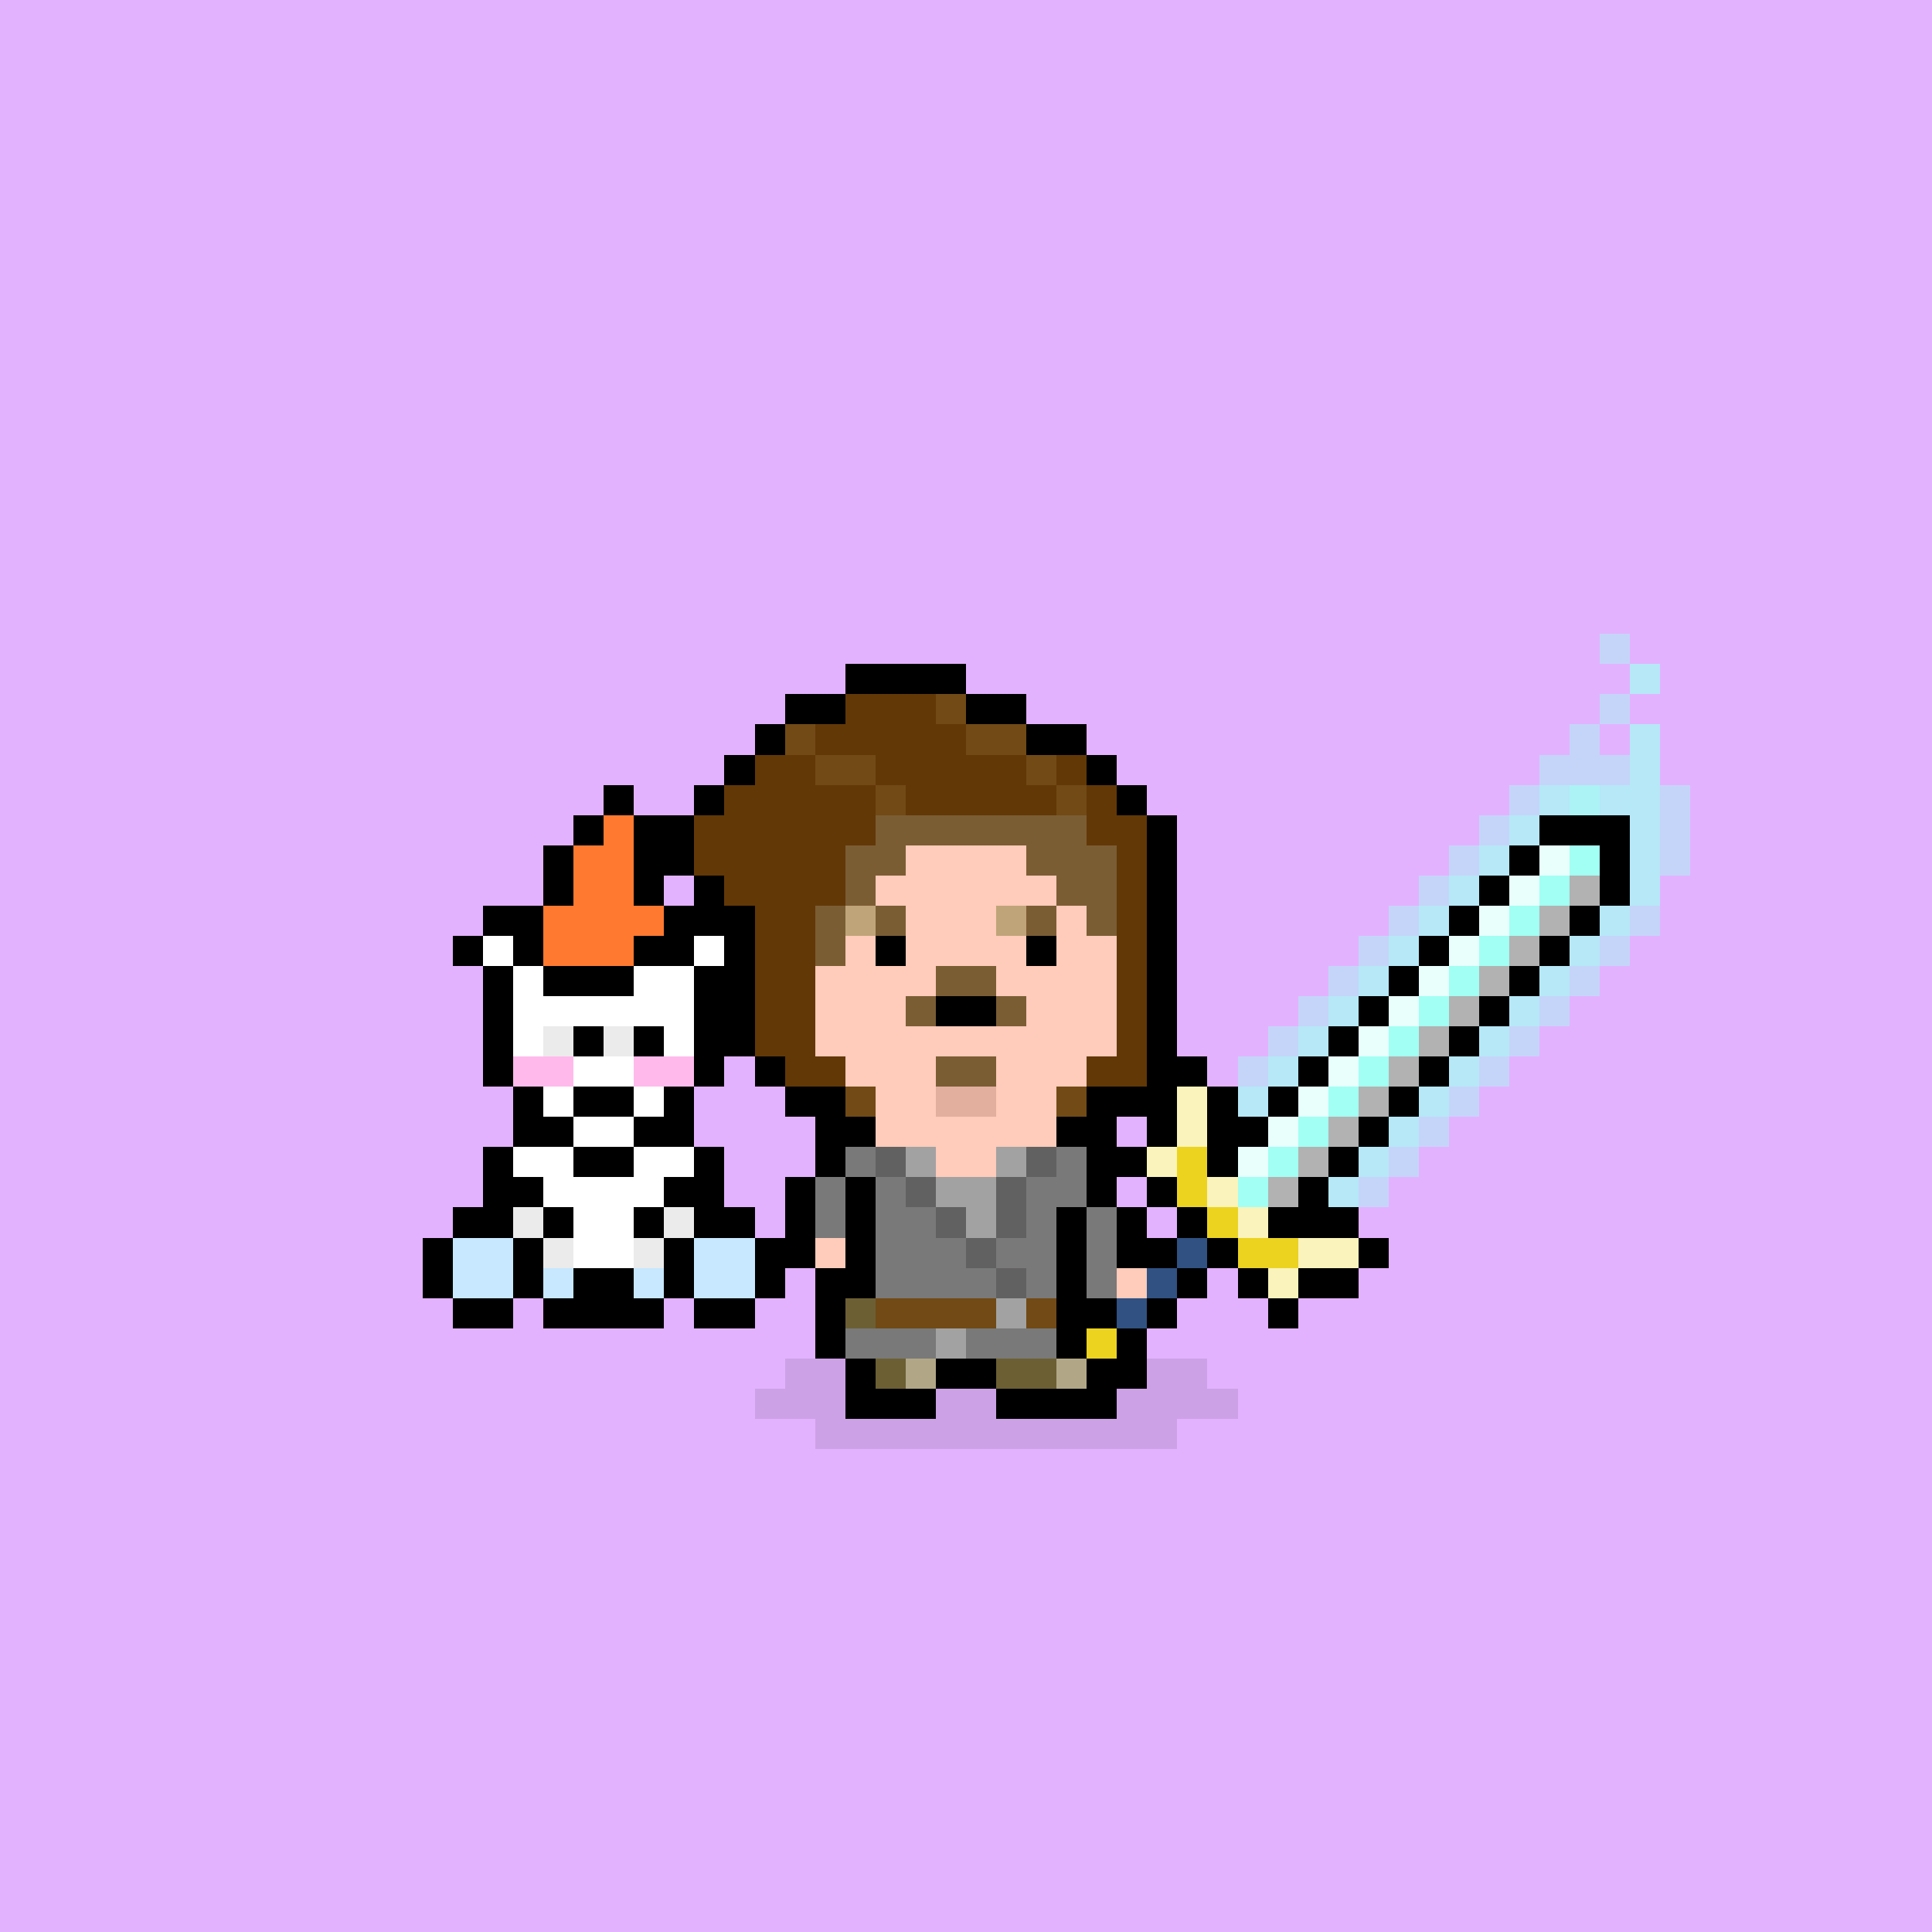 <svg id="pxlwz" xmlns="http://www.w3.org/2000/svg" shape-rendering="crispEdges" viewBox="0 0 64 64"><style>#pxlwz {overflow: hidden;outline: none;box-shadow: none;height: 100%;}.pw-menu [class*="pw-skill"], .pw-menu [class*="pw-menu"] {cursor: pointer;}.pw-menu-toggle:hover .pw-eye-lid-top {animation: none;transform: translateY(1px);}*:focus {outline: none;box-shadow: none;}.pw-price-chat, .pw-digits, .token, .price-down, .price-up, .pw-oom, .pw-love {opacity: 0;transition: all 1s ease;}.tell-price.down .price-down, .tell-price.up .price-up, .tell-price .pw-price-chat, .tell-price .token {opacity: 1;}.tell-price .pw-skill-tell-price {pointer-events: none;}.pw-menu {opacity: 0;pointer-events: none;transition: 0.6s ease;transform: translate3d(0, 4px, 0);}.pw-menu-in .pw-menu {opacity: 1;pointer-events: auto;transform: translate3d(0, 0, 0);}.pw-eyes-mouth {transition: all 0.5s ease;}.cast-spell .pw-eyes-mouth {animation: pw-anim-cast-spell 2.5s ease-in-out infinite;}@keyframes pw-anim-cast-spell {0% {fill: #00fff5;}50% {fill: #ffffff;}100% {fill: #00fff5;}}.cast-spell .wizard {animation: pw-anim-levitate-wiz 3.5s ease-in-out infinite;}@keyframes pw-anim-levitate-wiz {0% {transform: translate3d(0, 0, 0);}50% {transform: translate3d(0, -3px, 0);}100% {transform: translate3d(0, 0s, 0);}}.cast-spell .shadow {animation: pw-anim-shadow 3.5s ease-in-out infinite;transform-origin: center;transform-box: fill-box;}@keyframes pw-anim-shadow {0% {transform: scale3d(1, 1, 1);}50% {transform: scale3d(0.85, 1, 1);}100% {transform: scale3d(1, 1, 1);}}.artifact {animation: pw-anim-levitate 1.5s ease-in-out -0.989s infinite;}@keyframes pw-anim-levitate {0% {transform: translate3d(0, 0, 0);}50% {transform: translate3d(0, -1px, 0);}100% {transform: translate3d(0, 0, 0);}}.oom .pw-price-chat, .oom .pw-oom {opacity: 1;}.pw-particles-x {animation: pw-anim-particles-x 1s steps(1) -0.836s infinite;transform-origin: center;transform-box: fill-box;}@keyframes pw-anim-particles-x {0% {transform: scaleX(1);}50% {transform: scaleX(-1);}100% {transform: scaleX(1);}}.pw-particles-y {animation: pw-anim-particles-y 1s steps(1) -0.836s infinite;transform-origin: center;transform-box: fill-box;}@keyframes pw-anim-particles-y {0% {transform: scaleY(1);}50% {transform: scaleY(-1);}100% {transform: scaleY(1);}}.pw-particles-xy {animation: pw-anim-particles-xy 1s steps(1) -0.836s infinite;transform-origin: center;transform-box: fill-box;}@keyframes pw-anim-particles-xy {0% {transform: scaleY(1) scaleX(1);}50% {transform: scaleY(-1) scaleX(-1);}100% {transform: scaleY(1) scaleX(1);}}.pw-glow {animation: pw-anim-glow 4s infinite;}@keyframes pw-anim-glow {0% {opacity: 0.5;}50% {opacity: 1;}100% {opacity: 0.5;}}.pw-glow-66 {animation: pw-anim-glow-66 4s -0.136s infinite;}@keyframes pw-anim-glow-66 {0% {opacity: 0.33;}50% {opacity: 0.66;}100% {opacity: 0.33;}}.pw-glow-33 {animation: pw-anim-glow-33 4s infinite;}@keyframes pw-anim-glow-33 {0% {opacity: 0.15;}50% {opacity: 0.33;}100% {opacity: 0.15;}}.pw-particles-wand {animation: pw-anim-particles-wand 1s steps(1) -0.836s infinite;transform-origin: center;transform-box: fill-box;}@keyframes pw-anim-particles-wand {0% {transform: scaleX(1) translateY(-2px);}50% {transform: scaleX(-1) translateX(-2px);}100% {transform: scaleX(1) translateY(-2px);}}.pw-shake {animation: pw-anim-shake 3s -0.836s ease-in;transform-origin: center;transform-box: fill-box;}@keyframes pw-anim-shake {0% {transform: translate(0.1px, 0.1px) rotate(0deg);}10% {transform: translate(-0.1px, -0.2px) rotate(-0.5deg);}20% {transform: translate(-0.3px, 0px) rotate(0.5deg);}30% {transform: translate(0.3px, 0.2px) rotate(0deg);}40% {transform: translate(0.1px, -0.1px) rotate(0.5deg);}50% {transform: translate(-0.1px, 0.2px) rotate(-0.5deg);}60% {transform: translate(-0.3px, 0.1px) rotate(0deg);}70% {transform: translate(0.3px, 0.1px) rotate(-0.5deg);}80% {transform: translate(-0.1px, -0.1px) rotate(0.5deg);}90% {transform: translate(0.1px, 0.2px) rotate(0deg);}100% {transform: translate(0.1px, 0.1px) rotate(0deg);}}.pw-single-eye {animation: pw-anim-single-eye 4.5s ease-in-out infinite;transform-origin: center;transform-box: fill-box;}@keyframes pw-anim-single-eye {0%, 30% {transform: translate(1px, 0);}30.1%, 50% {transform: translate(0, 0);}50.1%, 80% {transform: translate(-1px, 0);}80.1%, 90% {transform: translate(0, 1px);}90.1%, 100% {transform: translate(0, 0);}}.pw-double-eye {animation: pw-anim-double-eye 4.5s ease-in-out infinite;transform-origin: center;transform-box: fill-box;}@keyframes pw-anim-double-eye {0%, 30% {transform: translate(-1px, 0);}30.1%, 50% {transform: translate(0, 0);}50.1%, 60% {transform: translate(0, -1px);}60.1%, 100% {transform: translate(0, 0);}}.pw-flat-eye {animation: pw-anim-flat-eye 4s steps(1) -0.836s infinite;}@keyframes pw-anim-flat-eye {0% {transform: translateY(0);}25% {transform: translateX(-1px);}40% {transform: translateY(0);}75% {transform: translateX(-1px);}80%, 100% {transform: translateX(0);}}.pw-flicker {animation: pw-anim-flicker 2s steps(1) -0.836s infinite;}@keyframes pw-anim-flicker {0% {opacity: 1;}10% {opacity: 0;}20% {opacity: 1;}50% {opacity: 0;}60% {opacity: 1;}80% {opacity: 0;}100% {opacity: 1;}}.pw-wink {animation: pw-anim-wink 3s steps(1) -0.836s infinite;}@keyframes pw-anim-wink {0% {opacity: 1;}50% {opacity: 0;}100% {opacity: 1;}}.pw-rainbow, .rainbow-beard .pw-rainbow path {animation: pw-anim-rainbow 20s linear -4.386s infinite;}@keyframes pw-anim-rainbow {0% {fill: #92241e;}11.111% {fill: #c587a1;}22.222% {fill: #dd8663;}33.333% {fill: #e5b53b;}44.444% {fill: #d0d961;}55.556% {fill: #b6e387;}66.667% {fill: #72d2c7;}77.778% {fill: #38a8de;}88.889% {fill: #006cca;}100% {fill: #92241e;}}.pw-wings {animation: pw-anim-wings 1s steps(1) -0.836s infinite;transform-origin: center;transform-box: fill-box;}@keyframes pw-anim-wings {0% {transform: translateY(0);}25% {transform: translateY(1px);}50% {transform: translateY(0);}75% {transform: translateY(1px);}100% {transform: translateY(0);}}.hat {transition: all 1s ease;}.hat-gone .hat {opacity: 0;}.tell-price .spoon {animation: pw-anim-shake 0.5s -0.836s 4;}.tell-price .pw-spoon-head {animation: pw-anim-spoon-head 0.25s steps(1) 2s forwards;transform-origin: bottom;transform-box: fill-box;}@keyframes pw-anim-spoon-head {0% {transform: rotate(0) translateY(0);}50% {transform: rotate(45deg) translate(0px, 2px);}100% {transform: rotate(90deg) translate(1px, 3px);}}.pw-staff-light-left {animation: pw-anim-staff-light-left 2s steps(1) infinite;transform-origin: center;transform-box: fill-box;}@keyframes pw-anim-staff-light-left {0% {transform: translate(-1px, 1px);}25% {transform: translate(-0.5px, 0.5px);}50% {transform: translate(0px, 0px);}75% {transform: translate(-0.5px, 0.5px);}100% {transform: translate(-0.5px, 0.5px);}}.pw-staff-light-right {animation: pw-anim-staff-light-right 2s steps(1) infinite;transform-origin: center;transform-box: fill-box;}@keyframes pw-anim-staff-light-right {0% {transform: translate(1px, 1px);}25% {transform: translate(0.5px, 0.5px);}50% {transform: translate(0px, 0px);}75% {transform: translate(0.5px, 0.5px);}100% {transform: translate(0.5px, 0.5px);}}.pw-sh-chat, .sorting-hat > .pw-flicker, path[class|="pw-sh-line"] {opacity: 0;animation: none;}.sh-talking .pw-flicker {animation: pw-anim-flicker 2s steps(1) -0.836s infinite;}.sh-talking .pw-sh-chat {opacity: 1;}.sh-talking .pw-sh-line-1 {animation: pw-anim-sh-talking 3s steps(1) -0.836s;}.sh-talking .pw-sh-line-2 {animation: pw-anim-sh-talking 3s steps(1) 1s;}.sh-talking .pw-sh-line-3 {animation: pw-anim-sh-talking 3s steps(1) 4s;}.sh-talking .pw-sh-line-4 {animation: pw-anim-sh-talking 3s steps(1) 7s;}.sh-talking .pw-sh-line-5 {animation: pw-anim-sh-talking 1s steps(1) 10s;}.sh-talking .pw-sh-line-6 {animation: pw-anim-sh-talking 1.5s steps(1) 11s;}.sh-talking .pw-sh-line-7 {animation: pw-anim-sh-talking 2s steps(1) 14s;}.sh-talking .pw-sh-line-8 {animation: pw-anim-sh-talking 2s steps(1) 16s;}@keyframes pw-anim-sh-talking {0% {opacity: 0;}50% {opacity: 1;}100% {opacity: 0;}}.dragon-egg:hover {animation: pw-anim-shake 3s -0.836s infinite;transform-origin: center;transform-box: fill-box;}@keyframes pw-anim-shake {0% {transform: translate(0.1px, 0.1px) rotate(0deg);}10% {transform: translate(-0.1px, -0.2px) rotate(-0.5deg);}20% {transform: translate(-0.3px, 0px) rotate(0.5deg);}30% {transform: translate(0.3px, 0.2px) rotate(0deg);}40% {transform: translate(0.1px, -0.1px) rotate(0.5deg);}50% {transform: translate(-0.1px, 0.2px) rotate(-0.5deg);}60% {transform: translate(-0.3px, 0.1px) rotate(0deg);}70% {transform: translate(0.3px, 0.1px) rotate(-0.5deg);}80% {transform: translate(-0.1px, -0.1px) rotate(0.5deg);}90% {transform: translate(0.1px, 0.2px) rotate(0deg);}100% {transform: translate(0.1px, 0.1px) rotate(0deg);}}.pw-dragon-wings {animation: pw-anim-dragon-wings 2s steps(1) -0.836s infinite;}@keyframes pw-anim-dragon-wings {0% {transform: translateY(0);}25% {transform: translateY(1px);}35% {transform: translateY(0);}45% {transform: translateY(1px);}55%, 100% {transform: translateY(0);}}.pw-eye-lid-top {animation: pw-anim-eye-lid-top 4s steps(1) -0.836s infinite;}@keyframes pw-anim-eye-lid-top {0% {transform: translateY(0);}10% {transform: translateY(1px);}15%, 100% {transform: translateY(0);}}.pw-eye-lid-bottom {animation: pw-anim-eye-lid-bottom 4s steps(1) -0.836s infinite;}@keyframes pw-anim-eye-lid-bottom {0% {transform: translateY(0);}10% {transform: translateY(-1px);}15%, 100% {transform: translateY(0);}}.pw-wh-wave-1 {animation: pw-anim-wh-waves 4s steps(1) 0s infinite;}.pw-wh-wave-2 {animation: pw-anim-wh-waves 4s steps(1) -1s infinite;}.pw-wh-wave-3 {animation: pw-anim-wh-waves 4s steps(1) -2s infinite;}.pw-wh-wave-4 {animation: pw-anim-wh-waves 4s steps(1) -3s infinite;}@keyframes pw-anim-wh-waves {0% {fill: #92d3ff;}25% {fill: #61a2ff;}50% {fill: #4192c3;}75% {fill: #305182;}100% {fill: #92d3ff;}}.pw-bulb-off {opacity: 0;}.bulb-on {opacity: 1;}.bulb-on ~ .pw-glow-wire {fill: #e35100;}.pw-rabbit-head {animation: pw-anim-rabbit-head 4s steps(1) -0.836s infinite;}@keyframes pw-anim-rabbit-head {0% {transform: translateY(7px);}5% {transform: translateY(5px);}10% {transform: translateY(2px);}15% {transform: translateY(0);}80% {transform: translateY(2px);}85% {transform: translateY(5px);}90%, 100% {transform: translateY(7px);}}.pw-nature-robe-flower-1 {animation: pw-anim-nature-robe-flower 8s -0.836s infinite alternate;}.pw-nature-robe-flower-2 {animation: pw-anim-nature-robe-flower 8s 0.25s infinite alternate;}.pw-nature-robe-flower-3 {animation: pw-anim-nature-robe-flower 8s 0.5s infinite alternate;}.pw-nature-robe-flower-4 {animation: pw-anim-nature-robe-flower 8s 0.75s infinite alternate;}.pw-nature-robe-flower-5 {animation: pw-anim-nature-robe-flower 8s 1s infinite alternate;}@keyframes pw-anim-nature-robe-flower {0%, 50% {opacity: 0;}51%, 100% {opacity: 1;}}g[class*="pw-daisy"] {opacity: 0;}.tell-price .pw-daisy-1, .cast-spell .pw-daisy-1 {animation: pw-anim-daisy -0.836s forwards;}.tell-price .pw-daisy-2, .cast-spell .pw-daisy-2 {animation: pw-anim-daisy 0.5s forwards;}.tell-price .pw-daisy-3, .cast-spell .pw-daisy-3 {animation: pw-anim-daisy 1s forwards;}.tell-price .pw-daisy-4, .cast-spell .pw-daisy-4 {animation: pw-anim-daisy 1.5s forwards;}.tell-price .pw-daisy-5, .cast-spell .pw-daisy-5 {animation: pw-anim-daisy 2s forwards;}@keyframes pw-anim-daisy {0%, 50% {opacity: 0;}51%, 100% {opacity: 1;}}.pw-clown-fish-top {animation: pw-anim-clown-fish-top 6s steps(1) -0.836s infinite;transform-origin: center;transform-box: fill-box;}.pw-clown-fish-bottom {animation: pw-anim-clown-fish-bottom 6s steps(1) -0.836s infinite;transform-origin: center;transform-box: fill-box;}@keyframes pw-anim-clown-fish-top {0% {transform: translateX(0) rotate(0);}12.5% {transform: translateX(2px) rotate(0);}25% {transform: translateX(4px) rotate(0);}37.5% {transform: translateX(6px) rotate(0);}50% {transform: translateX(6px) rotate(180deg);}62.5% {transform: translateX(4px) rotate(180deg);}75% {transform: translateX(2px) rotate(180deg);}87.5% {transform: translateX(0) rotate(180deg);}100% {transform: translateX(0) rotate(0);}}@keyframes pw-anim-clown-fish-bottom {0% {transform: translateX(0) rotate(0);}12.5% {transform: translateX(-2px) rotate(0);}25% {transform: translateX(-4px) rotate(0);}37.5% {transform: translateX(-6px) rotate(0);}50% {transform: translateX(-6px) rotate(180deg);}62.5% {transform: translateX(-4px) rotate(180deg);}75% {transform: translateX(-2px) rotate(180deg);}87.5% {transform: translateX(0) rotate(180deg);}100% {transform: translateX(0) rotate(0);}}.pw-cyberglow {animation: pw-anim-cyberglow 4s infinite;}@keyframes pw-anim-cyberglow {0% {opacity: 0.5;fill: #a2fff3;}50% {opacity: 1;fill: #16efaa;}100% {opacity: 0.5;fill: #a2fff3;}}.pw-orb-top {animation: pw-anim-orb-top 3s ease-in-out -0.989s infinite;}.pw-orb-middle {animation: pw-anim-orb-middle 3s ease-in-out -0.989s infinite;}.pw-orb-bottom {animation: pw-anim-orb-bottom 3s ease-in-out -0.989s infinite;}@keyframes pw-anim-orb-top {0% {transform: translate(0);}50% {transform: translate(-3px);}100% {transform: translate(0);}}@keyframes pw-anim-orb-middle {0% {transform: translate3d(0,0,0);}50% {transform: translate3d(-1px,-0.5px,0);}100% {transform: translate3d(0,0,0);}}@keyframes pw-anim-orb-bottom {0% {transform: translate(0);}50% {transform: translate3d(2px,0.5px,0);}100% {transform: translate(0);}}.pw-bolt-first {animation: pw-anim-bolts 2s steps(1) -0.836s reverse infinite;}.pw-bolt-last {animation: pw-anim-bolts 2s steps(1) -1.836s infinite;}@keyframes pw-anim-bolts {0% {opacity: 1;}10% {opacity: 0;}20% {opacity: 1;}50% {opacity: 0;}60% {opacity: 1;}80% {opacity: 0;}100% {opacity: 1;}}.pw-hat-feather {animation: pw-anim-hat-feather 1.5s steps(1) -0.836s infinite;transform-origin: bottom;transform-box: fill-box;}@keyframes pw-anim-hat-feather {0% {transform: rotate(2deg);}50% {transform: rotate(-5deg);}100% {transform: rotate(2deg);}}.nature-robe-flower-1 {animation: tw-anim-nature-robe-flower 8s -0.836s infinite alternate;}.nature-robe-flower-2 {animation: tw-anim-nature-robe-flower 8s .25s infinite alternate;}.nature-robe-flower-3 {animation: tw-anim-nature-robe-flower 8s .5s infinite alternate;}.nature-robe-flower-4 {animation: tw-anim-nature-robe-flower 8s .75s infinite alternate;}.nature-robe-flower-5 {animation: tw-anim-nature-robe-flower 8s 1s infinite alternate;}@keyframes tw-anim-nature-robe-flower {0%, 50% {opacity: 0;}51%, 100% {opacity: 1;}}#pxlwz {transition: stroke-width 0.15s ease-out;}#pxlwz .wizard.flash {stroke-width: 200;stroke-opacity: 0.5;stroke: #fff;}.the-hourglass {animation: pw-anim-levitate 1.5s ease-in-out -0.1s infinite;}.pw-saber-light {opacity: 0;transition: all 0.5s ease-out;pointer-events: none;}.saber-on .pw-saber-light {opacity: 1;}.saber-on .pw-saber-button {fill: #51A200;}.tell-price .samba, .cast-spell .samba {animation: pw-anim-samba 0.25s steps(1) -0.836s infinite;transform-origin: bottom;transform-box: view-box;}@keyframes pw-anim-samba {0% {transform: rotate(-1deg);}50% {transform: rotate(1deg);}100% {transform: rotate(-1deg);}}.vanished .wizard, .vanished .artifact, .vanished .character-shadow {animation: pw-anim-vanish 1s ease-in forwards;transition: all 1s ease-in;}@keyframes pw-anim-vanish {0% {filter: blur(0);opacity: 1;}33% {filter: blur(2px);opacity: 0.5;}66% {filter: blur(6px);opacity: 0.3;}100% {filter: blur(10px);opacity: 0.1;}}.halo {animation: pw-anim-levitate-halo 3.5s ease-in-out -0.836s infinite;}@keyframes pw-anim-levitate-halo {0% {transform: translate3d(0, 0, 0);}50% {transform: translate3d(0, .5px, 0);}100% {transform: translate3d(0, 0, 0);}}.pw-network-beam-1, .pw-network-beam-2, .pw-network-beam-3 {opacity: 0;}.network-engaged .pw-network-beam-1, .network-engaged .pw-network-beam-2, .network-engaged .pw-network-beam-3 {animation: pw-anim-network-beam 3s -0.836s infinite;}.network-engaged .pw-network-beam-2 {animation-delay: 0s }.network-engaged .pw-network-beam-3 {animation-delay: 1s;}@keyframes pw-anim-network-beam {0% {opacity: 0;}50% {opacity: 1;}}.pw-hero-wizard-eye-glow {animation: pw-anim-hero-wiz-glow 4s infinite;}@keyframes pw-anim-hero-wiz-glow {0% {fill: #CCFFF8;}50% {fill: #E35100;}100% {fill: #CCFFF8;}}.pw-blood-drip {animation: pw-anim-blood-drip 1.5s steps(1) -0.184s infinite;}@keyframes pw-anim-blood-drip {0% {transform: translateY(0);}25% {transform: translateY(2px);}50% {transform: translateY(4px);opacity: .75;}75% {transform: translateY(6px);opacity: .50;}100% {transform: translateY(7px);opacity: .25;}}.pw-tear-left {animation: pw-anim-rekt-tears 2s steps(1) -0.784s infinite;}.pw-tear-right {animation: pw-anim-rekt-tears 2s steps(1) -0.184s infinite;}@keyframes pw-anim-rekt-tears {0% {opacity: 0;}25% {opacity: .5;}50% {opacity: 1;}75% {transform: translateY(1px);opacity: 1;}100% {transform: translateY(2px);opacity: 1;}}</style><g class="818"><g class="backdrop"><path fill="#e3b2ff" d="M0 0h64v64H0z" class="E3B2FF"/></g><g class="character-shadow"><path d="M41 46v1h-2v1H27v-1h-2v-1h1v-1h14v1h1z" class="shadow" opacity=".1"/></g><g class="token"><g class="USTC"><path fill="#4575b9" d="M43 19h1v1h-1v-1z"/><path fill="#61a2ff" d="M41 14v1h-2v-1h2zm-3 2h1v-1h-1v1zm6 0v-1h-3v1h-1v2h1v1h4v-3h-1zm-5 3h-1v-2h-1v3h1v1h1v1h1v-2h-1v-1z"/><path fill="#fff" d="M42 21v1h-2v-2h-1v-1h-1v-2h-1v-1h3v2h1v3h1z"/><path fill="#305182" d="M42 15h-1v-1h2v1h-1zm-1 0h-2v1h2v-1zm2 4h-2v2h1v1h1v-1h1v-1h-1v-1zm1 0v1h1v-1h-1z"/><path d="M40 14h-1v-1h4v1h-3zm-1 0h-1v1h1v-1zm5 1v-1h-1v1h1zm-6 0h-1v1h1v-1zm7 1v-1h-1v1h1zm0 0v4h1v-4h-1zm-8 2v-2h-1v4h1v-2zm0 2v1h1v-1h-1zm7 1h1v-1h-1v1zm-6 0v1h1v-1h-1zm5 1h1v-1h-1v1zm-2 0h-2v1h4v-1h-2z"/></g></g><g class="price-down"><path fill="#e35100" d="M46 20v2h-2v-1h1v-1h1z"/><path d="M46 20h-1v-1h1v1zm-1 0h-1v1h1v-1zm-2 1v1h1v-1h-1zm3-1v2h1v-2h-1zm-2 2v1h2v-1h-2z"/></g><g class="price-up"><path fill="#49aa10" d="M46 20v2h-1v-1h-1v-1h2z"/><path d="M45 20h-1v-1h2v1h-1zm-2 0v1h1v-1h-1zm3 0v2h1v-2h-1zm-2 1v1h1v-1h-1zm1 2h1v-1h-1v1z"/></g><g class="wizard"><g class="outline"><path d="M29 27h-1v-1h8v1h-7zm-1 1v-1h-1v2h1v-1zm8 1h1v-2h-1v2zm1 2v5h-1v1h-1v1h1v2h1v-3h1v-8h-1v2zm-9 7h1v-1h-1v-1h-1v-7h-1v8h1v2h1v-1zm-1 2v-1h-1v3h1v-2zm10 2h1v-2h-1v2zm1 0v1h-2v-3h-1v5h1v-1h3v-2h-1zm-10 1h1v-4h-1v3h-1v3h1v-2zm4 2h-1v1h2v-1h-1zm-3 1v-1h-1v2h3v-1h-2zm6 0h-2v1h4v-2h-1v1h-1z" class="outline"/></g><g class="staff"><g class="excalibur"><path d="M54 27v3h-1v-2h-2v-1h3zm-3 1h-1v1h1v-1zm-1 1h-1v1h1v-1zm-1 1h-1v1h1v-1zm3 1h1v-1h-1v1zm-4 0h-1v1h1v-1zm3 1h1v-1h-1v1zm-4 0h-1v1h1v-1zm3 1h1v-1h-1v1zm-4 0h-1v1h1v-1zm3 1h1v-1h-1v1zm-4 0h-1v1h1v-1zm3 1h1v-1h-1v1zm-8 0h-1v1h1v-1zm4 0h-1v1h1v-1zm3 1h1v-1h-1v1zm-4 0h-1v1h1v-1zm3 1h1v-1h-1v1zm-7 0v-1h-1v2h1v-1zm1 1v1h1v-1h1v-1h-1v-1h-1v2zm5 0h1v-1h-1v1zm-8 0v1h1v-1h-1zm7 1h1v-1h-1v1zm-6 0v1h1v-1h-1zm5 1h-1v1h3v-1h-1v-1h-1v1zm-3 0h-1v1h1v-1zm-1 1h-1v1h1v-1zm1 0v1h1v-1h-1zm6 1v-1h-1v1h1zm-8 0h-1v1h1v-1zm1 1h1v-1h-1v1zm2-1v1h1v-1h-1zm2 0v1h2v-1h-2zm-6 2v-1h-2v2h1v-1h1zm1 0h1v-1h-1v1zm4 0h1v-1h-1v1zm-5 1h-1v1h2v-2h-1v1z"/><path fill="#e9fffc" d="M52 28v1h-1v-1h1zm-2 2h1v-1h-1v1zm-1 1h1v-1h-1v1zm-1 1h1v-1h-1v1zm-1 1h1v-1h-1v1zm-1 1h1v-1h-1v1zm-1 1h1v-1h-1v1zm-1 1h1v-1h-1v1zm-1 1h1v-1h-1v1zm-1 1h1v-1h-1v1zm-1 1h1v-1h-1v1z"/><path fill="#b2b2b2" d="M53 28v2h-1v1h-1v1h-1v1h-1v1h-1v1h-1v1h-1v1h-1v1h-1v1h-1v1h-2v-1h1v-1h1v-1h1v-1h1v-1h1v-1h1v-1h1v-1h1v-1h1v-1h1v-1h1v-1h1z"/><path fill="#faf3bb" d="M40 38h-1v-2h1v2zm-2 1h1v-1h-1v1zm2 0v1h1v-1h-1zm2 2v-1h-1v1h1zm2 0h-1v1h2v-1h-1zm-2 2h1v-1h-1v1z"/><path fill="#305182" d="M40 41v1h-1v-1h1zm-2 2h1v-1h-1v1zm-1 1h1v-1h-1v1z"/><path fill="#ebd320" d="M40 39v1h-1v-2h1v1zm0 1v1h1v-1h-1zm2 1h-1v1h2v-1h-1zm-6 4h1v-1h-1v1z"/><path fill="#a2fff3" d="M52 26h1v1h-1v-1z" opacity=".839"/><path fill="#a2fff3" d="M53 28v1h-1v-1h1zm-2 2h1v-1h-1v1zm-1 1h1v-1h-1v1zm-1 1h1v-1h-1v1zm-1 1h1v-1h-1v1zm-1 1h1v-1h-1v1zm-1 1h1v-1h-1v1zm-1 1h1v-1h-1v1zm-1 1h1v-1h-1v1zm-1 1h1v-1h-1v1zm-1 1h1v-1h-1v1zm-1 1h1v-1h-1v1z" class="pw-glow"/><path fill="#a2fff3" d="M54 26h-1v1h1v3h1v-5h-1v1zm-2 0h-1v1h1v-1zm-1 1h-1v1h1v-1zm-1 1h-1v1h1v-1zm-1 1h-1v1h1v-1zm-1 1h-1v1h1v-1zm5 1h1v-1h-1v1zm-6 0h-1v1h1v-1zm5 1h1v-1h-1v1zm-6 0h-1v1h1v-1zm5 1h1v-1h-1v1zm-6 0h-1v1h1v-1zm5 1h1v-1h-1v1zm-6 0h-1v1h1v-1zm5 1h1v-1h-1v1zm-7 1h1v-1h-1v1zm6 0h1v-1h-1v1zm-7 1h1v-1h-1v1zm6 0h1v-1h-1v1zm-1 1h1v-1h-1v1zm-1 1h1v-1h-1v1zm-1 1h1v-1h-1v1z" class="pw-glow-66" opacity=".702"/><path fill="#a2fff3" d="M53 26h1v-1h-1v-1h-1v1h-1v1h2zm-2 0h-1v1h1v-1zm4 0v3h1v-3h-1zm-5 1h-1v1h1v-1zm-1 1h-1v1h1v-1zm-1 1h-1v1h1v-1zm-1 1h-1v1h1v-1zm7 1h1v-1h-1v1zm-8 0h-1v1h1v-1zm7 1h1v-1h-1v1zm-8 0h-1v1h1v-1zm7 1h1v-1h-1v1zm-9 1h1v-1h-1v1zm8 0h1v-1h-1v1zm-9 1h1v-1h-1v1zm8 0h1v-1h-1v1zm-9 1h1v-1h-1v1zm8 0h1v-1h-1v1zm-1 1h1v-1h-1v1zm-1 1h1v-1h-1v1zm-1 1h1v-1h-1v1zm-1 1h1v-1h-1v1z" class="pw-glow-33" opacity=".455"/><g class="pw-particles-x"><path fill="#a2fff3" d="M54 22h-1v-1h1v1zm0 1h-1v1h1v-1z" opacity=".455"/><path fill="#a2fff3" d="M55 22v1h-1v-1h1zm-1 2v1h1v-1h-1z" opacity=".702"/></g></g></g><g class="skin"><path fill="#e2af9f" d="M32 37h-1v-1h2v1h-1zm-1 2h-1v1h1v-1zm2 0v1h1v-1h-1zm-1 5h1v-1h-1v1zm-1 1h1v-1h-1v1z" class="skin-details"/><path fill="#ffcbba" d="M36 38h-1v-1h1v-1h1v-7h-1v-2h-8v2h-1v7h1v1h1v1h-1v1h1v4h-1v2h1v1h2v-2h1v-1h1v1h-1v1h1v1h3v-1h-1v-5h1v-2zm-7-7h1v1h-1v-1zm6 1h-1v-1h1v1zm-3 1h1v1h-2v-1h1zm-1 3h2v1h-2v-1zm-1 3h1v1h-1v-1zm3 1v-1h1v1h-1zm-6-1h1v3h-1v-3zm11 3v1h-2v-3h1v2h1z" class="skin-fill"/></g><g class="robe"><g class="novice-robe"><path fill="#626161" d="M30 38v1h-1v-1h1zm4 0v1h1v-1h-1zm-4 1v1h1v-1h-1zm3 1v1h1v-2h-1v1zm-2 0v1h1v-1h-1zm1 2h1v-1h-1v1zm2 1v-1h-1v1h1z"/><path fill="#714a16" d="M32 43h1v1h-4v-1h3zm2 0v1h1v-1h-1z"/><path fill="#a2a2a2" d="M33 43h1v1h-1v-1zm-2-5v1h-1v-1h1zm2 0v1h1v-1h-1zm-2 1v1h1v1h1v-2h-2zm0 6h1v-1h-1v1z"/><path fill="#797979" d="M29 38v1h-1v-1h1zm7 0h-1v1h-1v2h-1v1h1v1h1v-3h1v-2zm-9 2v1h1v-2h-1v1zm9 0v3h1v-3h-1zm-4 1h-1v-1h-1v-1h-1v4h4v-1h-1v-1zm-3 3h-1v1h3v-1h-2zm4 0h-1v1h3v-1h-2z"/><path fill="#6c5f34" d="M29 44h-1v-1h1v1zm0 2h1v-1h-1v1zm5-1h-1v1h2v-1h-1z"/><path fill="#b1a787" d="M30 45h1v1h-1v-1zm5 0h1v1h-1v-1z"/></g></g><g class="beard"><g class="brown-mustache"><path fill="#bfa479" d="M28 30h1v1h-1v-1zm5 0h1v1h-1v-1z"/><path fill="#7b5d34" d="M37 29v2h-1v-1h-1v-1h-1v-1h-4v1h-1v1h-1v2h-1v-3h1v-2h8v2h1zm-7 2v-1h-1v1h1zm4 0h1v-1h-1v1zm-2 1h-1v1h2v-1h-1zm-2 2h1v-1h-1v1zm3 0h1v-1h-1v1zm-2 1v1h2v-1h-2z"/></g></g><g class="face"><g class="normal"><path d="M29 31h1v1h-1v-1zm5 0v1h1v-1h-1zm-3 2v1h2v-1h-2z" class="pw-eyes-mouth"/></g></g><g class="hat"><g class="apprentice-hood"><path d="M39 27v9h-1v1h-2v1h-1v-2h1v-1h1v-5h-1v-2h-7v2h-1v1h-1v4h1v1h1v2h-1v-1h-2v-1h-1v-1h-1v-5h-1v-1h-1v-2h1v-1h1v-1h1v-1h1v-1h2v-1h4v1h2v1h2v1h1v1h1v1h1z"/><path fill="#7b5d34" d="M36 27v1h-7v-1h7zm-8 2v1h1v-2h-1v1zm8-1v2h1v-2h-1zm-9 3h1v-1h-1v1z"/><path fill="#623807" d="M34 26h1v1h-5v-1h-1v-1h-2v-1h1v-1h3v1h1v1h2v1zm1-1v1h1v-1h-1zm-8 1v-1h-2v1h-1v1h-1v2h1v1h1v5h1v1h2v-1h-1v-5h1v-2h1v-2h-2zm10 1v-1h-1v2h1v7h-1v1h2v-9h-1z"/><path fill="#714a16" d="M32 23v1h-1v-1h1zm-6 1v1h1v-1h-1zm7 0h-1v1h2v-1h-1zm-5 1h-1v1h2v-1h-1zm6 0v1h1v-1h-1zm-5 2h1v-1h-1v1zm6-1v1h1v-1h-1zm-7 11h1v-1h-1v1zm7 0h1v-1h-1v1z"/><path d="M32 22v1h-4v-1h4zm-6 1v1h2v-1h-2zm7 0h-1v1h2v-1h-1zm-8 2h1v-1h-1v1zm10-1h-1v1h2v-1h-1zm-11 2h1v-1h-1v1zm12-1v1h1v-1h-1zm-13 2h1v-1h-1v1zm14-1v1h1v-1h-1zm-15 2v1h1v-2h-1v1zm16-1v9h1v-9h-1zm-14 3v-1h-1v1h1zm0 2v3h1v-5h-1v2zm2 4v-1h-1v1h1zm1 1h1v-1h-2v1h1zm9-1v1h2v-1h-2zm-7 2v-1h-1v1h1zm6 0h1v-1h-1v1z"/></g></g><g class="pw-price-chat"><path d="M39 25h-1v-1h15v1H39zm14 0v6h1v-6h-1zm-15 4v-4h-1v6h1v-2zm1 2h-1v1h1v-1zm12 0H41v1h12v-1h-2zm-13 1h-1v1h1v-1zm2 1h1v-1h-1v1zm-3 0h-1v2h2v-1h-1v-1zm1 0v1h2v-1h-2z"/><path fill="#ffffeb" d="M53 25v6H41v1h-1v1h-2v-1h1v-1h-1v-6h15zm-16 9h1v-1h-1v1z"/><g class="pw-price"><path fill="#ffffeb" d="M39 29.5V29h.5v.5H39z" class="pw-price"/></g><g class="pw-digits"><path d="M39.5 29.2v-1.5H39v-.5h.5v-.5h.5v2.5h-.5z" class="pw-digit-one"/><path d="M40 27.2h-1v-.5h1v.5zm0 1.5h.5v.5H39v-1h.5v.5h.5zm-.5-.5v-.5h.5v-.5h.5v1h-1z" class="pw-digit-two"/><path d="M39.5 29.2H39v-.5h.5v-.5H39v-.5h.5v-.5H39v-.5h1v2.5h-.5z" class="pw-digit-three"/><path d="M40 29.2v-.5h-1v-1h.5v.5h.5v-.5h.5v1.5H40zm0-1.5h-.5v-.5h.5v.5zm0-.5v-.5h.5v.5H40z" class="pw-digit-four"/><path d="M40 28.2h-1v-1.5h1.5v.5h-1v.5h.5v.5zm-.5.5h.5v.5h-1v-.5h.5zm.5.0v-.5h.5v.5H40z" class="pw-digit-five"/><path d="M40 29.2h-1v-2.5h1.5v.5h-1v.5h1v1.5H40zm0-.5v-.5h-.5v.5h.5z" class="pw-digit-six"/><path d="M40 27.7v-.5h-1v-.5h1.5v1H40zm-1 1.5v-1h.5v1H39zm.5-1v-.5h.5v.5h-.5z" class="pw-digit-seven"/><path d="M40 29.2h-1v-2.5h1.5v2.5H40zm0-1.5v-.5h-.5v.5h.5zm0 1v-.5h-.5v.5h.5z" class="pw-digit-eight"/><path d="M40 29.2h-1v-.5h1v-.5h-1v-1.5h1.5v2.5H40zm0-1.5v-.5h-.5v.5h.5z" class="pw-digit-nine"/><path d="M40 29.2h-1v-2.5h1.5v2.5H40zm0-.5v-1.5h-.5v1.5h.5z" class="pw-digit-zero"/><path d="M39 29.2v-.5h.5v.5H39z" class="pw-point"/><path d="M39 28.5V28h.5v.5H39zm1 0V28h.5v.5H40zm-.5.0V28h.5v.5h-.5z" class="pw-minus"/></g><g class="pw-love"><path d="M39 29v-2h.4v2H39zm2 0h-.4v-2h.4v1.6h.4v.4H41zm1.2-.4h-.4v-1.2h.4v1.2zm.8-1.2h-.8V27h.8v.4zm-.4 1.2h.4v.4h-.8v-.4h.4zm.4.0v-1.2h.4v1.2H43zm1.2.0h-.4V27h.4v1.6zm0 .4v-.4h.4v.4h-.4zm.4-.4V27h.4v1.6h-.4zm1.2.4h-.4v-2h.8v.4h-.4v.4h.4v.4h-.4v.4h.4v.4h-.4zm2.1-.8h-.4V27h.4v1.2zm0 .8v-.8h.4v.8h-.4zm.4-.8V27h.4v1.2h-.4zm1.2.4h-.4v-1.2h.4v1.2zm.8-1.2h-.8V27h.8v.4zm-.4 1.2h.4v.4h-.8v-.4h.4zm.4.0v-1.2h.4v1.2h-.4zm1.6.4h-.8v-2h.4v1.6h.4V27h.4v2h-.4z"/></g><g class="pw-oom"><path d="M39 29v-2h.474v2H39zm.949-1.2V27h.474v.8h-.474zm.949 1.2v-2h.949v.4h-.475V29h-.474zm1.992.0v-1.6h-.569V29h-.474v-1.6h.474V27h.949v2h-.38zm2.373-.4h-.475v-1.2h.475v1.2zm.949-1.2h-.949V27h.949v.4zm-.475 1.2h.475v.4h-.949v-.4h.474zm.475.0v-1.2h.474v1.2h-.474zm1.423.0h-.474v-1.2h.474v1.2zm.949-1.2h-.949V27h.949v.4zm-.475 1.2h.475v.4h-.949v-.4h.474zm.475.0v-1.2h.474v1.2h-.474zm.949.4v-2h.949v.4h-.475V29h-.474zm1.993.0v-1.6h-.475V29h-.474v-1.6h.474V27H52v2h-.474z"/></g></g></g><g class="artifact"><g class="rainbow-unicorn"><path d="M21 27h-1v-1h1v1zm-1 0h-1v1h1v-1zm1 2v1h1v-3h-1v2zm-2 0v-1h-1v2h1v-1zm-4 2v1h1v-1h-1zm2 1h1v-2h-2v1h1v1zm4-1v1h2v-1h1v-1h-2v1h-1zm4 1v-1h-1v1h1zm-6 0h-1v1h3v-1h-2zm4 1v3h1v-4h-1v1zm-6 1v-2h-1v4h1v-2zm4 3v-1h-2v1h2zm1 0h-1v1h2v-2h-1v1zm-3 1v-1h-1v-1h-1v2h2zm0 0v1h2v-1h-2zm3 1v1h1v1h2v-1h-1v-2h-1v1h-1zm-5 2v-1h1v-1h-1v-1h-1v2h-1v1h2zm2 0v-1h-1v1h1zm2-1v1h1v-1h-1zm-6 1h-1v2h1v-2zm3 0h-1v2h1v-2zm5 0h-1v2h1v-2zm2 0v2h1v-2h-1zm-4 1h-2v1h-1v1h4v-1h-1v-1zm-6 1v1h2v-1h-2zm8 0v1h2v-1h-2z"/><path fill="#fff" d="M21 39v-1h2v1h-1v1h-1v2h-2v-2h-1v-1h-1v-1h2v1h2zm-5-8v1h1v-1h-1zm6 1h1v4h-1v1h-1v-1h-2v1h-1v-1h-1v-4h1v1h3v-1h1zm0 3v-1h-4v1h4zm1-4v1h1v-1h-1zm-4 6v1h2v-1h-2z"/><path fill="#ebebeb" d="M21 35h-3v-1h4v1h-1zm-4 5v1h1v-1h-1zm5 0v1h1v-1h-1zm-4 2h1v-1h-1v1zm3 0h1v-1h-1v1z"/><path fill="#c7e8ff" d="M15 41v2h2v-2h-2zm9 0h-1v2h2v-2h-1zm-6 2h1v-1h-1v1zm3 0h1v-1h-1v1z"/><path fill="#ffbaeb" d="M18 35h1v1h-2v-1h1zm4 0h-1v1h2v-1h-1z" class="pw-glow"/><path d="M19 34h1v1h-1v-1zm2 0h1v1h-1v-1z"/><path fill="#ff7930" d="M22 30v1h-1v1h-3v-2h1v-2h1v-1h1v3h1z" class="pw-rainbow"/></g></g><g class="pw-menu"><path fill="#363636" d="M14 54v4h-1v2h-1v1h-2v1H6v-1H4v-1H3v-2H2v-4h1v-2h1v-1h2v-1h4v1h2v1h1v2h1zm48 0v4h-1v2h-1v1h-2v1h-4v-1h-2v-1h-1v-2h-1v-4h1v-2h1v-1h2v-1h4v1h2v1h1v2h1z" opacity=".749"/><path d="M7 50H6v-1h4v1H7zm49 0h2v-1h-4v1h2zM6 51v-1H4v1h2zm5 0h1v-1h-2v1h1zm43 0v-1h-2v1h2zm5 0h1v-1h-2v1h1zM4 51H3v1h1v-1zm9 1v-1h-1v1h1zm39-1h-1v1h1v-1zm9 1v-1h-1v1h1zM3 53v-1H2v2h1v-1zm10 1h1v-1h36v1h1v-2H13v2zm48 0h1v-2h-1v2zm1 0v4h1v-4h-1zM2 56v-2H1v4h1v-2zm1 2H2v2h1v-2zm10 1v1h1v-2h-1v1zm48 0v1h1v-2h-1v1zm-11 1h1v-2h-1v2zM3 60v1h1v-1H3zm9 1h1v-1h-1v1zm37-1v-2h1v-4H14v4h1v4h1v-7h7v7h1v-7h8v3h1v-3h7v7h1v-7h7v7h1v-2zm3 1v-1h-1v1h1zm8 0h1v-1h-1v1zM5 61H4v1h2v-1H5zm27 0v-2h-1v3h1v-1zm21 0h-1v1h-3v1h4v-1h1v-1h-1zm5 0v1h2v-1h-2zM8 62H6v1h4v-1H8zm5 0h-1v-1h-2v1h1v1h4v-1h-2zm8 0h-5v1h7v-1h-2zm4 1h6v-1h-7v1h1zm13-1h-5v1h7v-1h-2zm8 0h-5v1h7v-1h-2zm10 0h-2v1h4v-1h-2z"/><path fill="#363636" d="M48 53v1H14v-1h34z"/><path fill="#202020" d="M32 58h1v4h-1v-3h-1v-4h1v3zm17-5v1h1v-1h-1z"/><path fill="#262626" d="M49 53v1h-1v-1h1zm-35 5h1v4h-3v-1h1v-1h1v-2zm37 3v-1h-1v-2h-1v4h3v-1h-1z"/><g class="pw-menu-mana"><path fill="#5182ff" d="M54 53v2h-1v1h-1v1h-1v-2h1v-1h1v-1h1z"/><path fill="#4161fb" d="M59 52h-8v2h-1v4h1v2h1v1h2v1h1v-1h2v-1h1v-1h1v-2h1v-5h-1zm-8 4v-1h1v-1h1v-1h1v2h-1v1h-1v1h-1v-1z"/><path fill="#4141ff" d="M62 54v4h-1v2h-1v1h-2v1h-3v-1h2v-1h1v-1h1v-2h1v-5h1v2h1z"/></g><g class="pw-menu-health"><path fill="#f04f6f" d="M13 55v2h-1v-1h-1v-1h-1v-2h1v1h1v1h1z"/><path fill="#b21030" d="M9 61v1H6v-1H4v-1H3v-2H2v-4h1v-2h1v5h1v2h1v1h1v1h2z"/><path fill="#e2254a" d="M13 54v-2H4v5h1v2h1v1h1v1h2v1h1v-1h2v-1h1v-2h1v-4h-1zm0 2v1h-1v-1h-1v-1h-1v-2h1v1h1v1h1v1z"/></g><g class="pw-menu-exp"><path fill="#61d3e3" d="M26 53H14v1h13v-1h-1z"/><path fill="#a2fff3" d="M27 53h1v1h-1v-1z"/></g><g class="pw-menu-toggle"><path fill="#363636" d="M48 57v3h-1v1h-1v1h-3v-1h-1v-1h-1v-3h1v-1h1v-1h3v1h1v1h1z"/><path fill="#262626" d="M42 56h1v-1h-1v1zm4-1v1h1v-1h-1zm-5 2h1v-1h-1v1zm6 0h1v-1h-1v1zm-6 3v1h1v-1h-1zm6 1h1v-1h-1v1zm-5 1h1v-1h-1v1zm4 0h1v-1h-1v1z"/><path fill="#202020" d="M41 55h1v1h-1v-1zm6 1h1v-1h-1v1zm-6 6h1v-1h-1v1zm6 0h1v-1h-1v1z"/><path d="M44 59h1v-1h-1v1z"/><path fill="#b2b2b2" d="M42 58h1v1h-1v-1zm4 0h1v1h-1v-1z"/><path fill="#fff" d="M43 58h1v1h-1v-1zm2 0h1v1h-1v-1z"/><path fill="#b2b2b2" d="M46 57v1h-3v-1h3z" class="pw-eye-lid-top"/><path fill="#b2b2b2" d="M46 59v1h-3v-1h3z"/></g><g class="pw-menu-toggle-hat"><path fill="#95b3ff" d="M23 57v3h-1v1h-1v1h-3v-1h-1v-1h-1v-3h1v-1h1v-1h3v1h1v1h1z"/><g><path fill="#4141ff" d="M22 59h-1v1h1v-1zm-1-1h-1v1h1v-1z"/><path fill="#ffdba2" d="M21 59h-1v1h1v-1z"/><path fill="#4141ff" d="M20 59h-1v1h1v-1zm-1 0h-1v1h1v-1z"/><path fill="#4161fb" d="M19 58h1v1h-1v-1zm-1 1h-1v1h1v-1z"/><path fill="#4141ff" d="M19 56h-1v1h1v-1z"/><path fill="#ffdba2" d="M19 58h-1v1h1v-1z"/><path fill="#4141ff" d="M20 57h-1v1h1v-1z"/><path fill="#4161fb" d="M19 57h-1v1h1v-1z"/></g><path fill="#799aef" d="M17 56h1v-1h-1v1zm4-1v1h1v-1h-1zm-5 2h1v-1h-1v1zm6 0h1v-1h-1v1zm-6 3v1h1v-1h-1zm6 1h1v-1h-1v1zm-5 1h1v-1h-1v1zm4 0h1v-1h-1v1z"/><path fill="#3964d2" d="M16 55h1v1h-1v-1zm6 1h1v-1h-1v1zm-6 6h1v-1h-1v1zm6 0h1v-1h-1v1z"/></g><g class="pw-skill-tell-price"><path fill="#897721" d="M36 57v1h-1v-2h1v-1h1v1h1v1h-2zm1 2v-1h-1v1h1zm-1 1h-1v1h1v1h1v-1h1v-2h-1v1h-1z"/><path fill="#a3922c" d="M33 55h1v1h-1v-1zm6 0v1h1v-1h-1zm-6 7h1v-1h-1v1zm6 0h1v-1h-1v1z"/><path fill="#c1a710" d="M34 55h1v1h-1v-1zm4 0v1h1v-1h-1zm-5 2h1v-1h-1v1zm6-1v1h1v-1h-1zm-6 4v1h1v-1h-1zm6 1h1v-1h-1v1zm-5 1h1v-1h-1v1zm4 0h1v-1h-1v1z"/><path fill="#fff392" d="M36 59h1v1h-2v-1h-1v-1h-1v-1h2v1h1v1zm3 0v-1h-1v-1h-2v1h1v1h1v1h2v-1h-1z"/><path fill="#ffe100" d="M35 55h1v1h-1v-1zm2 0v1h1v-1h-1zm-3 2h1v-1h-1v1zm5 0v-1h-1v2h1v1h1v-2h-1zm-4 2h-1v-1h-1v2h1v1h1v-2zm3 2h1v-1h-1v1zm-3 1h1v-1h-1v1zm2 0h1v-1h-1v1z"/></g><g class="pw-skill-cast-spell"><path fill="#569b9c" d="M24 57h1v3h-1v-3zm6 0v3h1v-3h-1z"/><path fill="#e2af9f" d="M29 56v1h-3v-1h3zm-3 3v1h1v-1h-1zm2 1h1v-1h-1v1zm-1 1h1v-1h-1v1z"/><path fill="#a8c7c0" d="M30 56v4h-1v-4h1zm-3 6h1v-1h-1v1zm-2-5v3h1v-4h-1v1zm3-2h-2v1h3v-1h-1z"/><path fill="#ffcbba" d="M28 58h-1v-1h1v1zm-2 0v1h1v-1h-1zm3 1v-1h-1v1h1zm-2 0v1h1v-1h-1zm-2 1v1h1v1h1v-2h-2zm4 0h-1v2h1v-1h1v-1h-1z"/><path fill="#628b9c" d="M25 55h1v1h-1v-1zm4 0h1v1h-1v-1zm-5 1h1v1h-1v-1zm6 0h1v1h-1v-1zm-6 4h1v1h-1v-1zm6 0h1v1h-1v-1zm-5 1h1v1h-1v-1zm4 0h1v1h-1v-1z"/><path fill="#486770" d="M24 55h1v1h-1v-1zm6 0h1v1h-1v-1zm-6 6h1v1h-1v-1zm6 0h1v1h-1v-1z" opacity=".988"/><path fill="#a2fff3" d="M26 57h1v1h-1v-1zm2 0h1v1h-1v-1zm-1 1h1v1h-1v-1z"/></g></g></g></svg>
